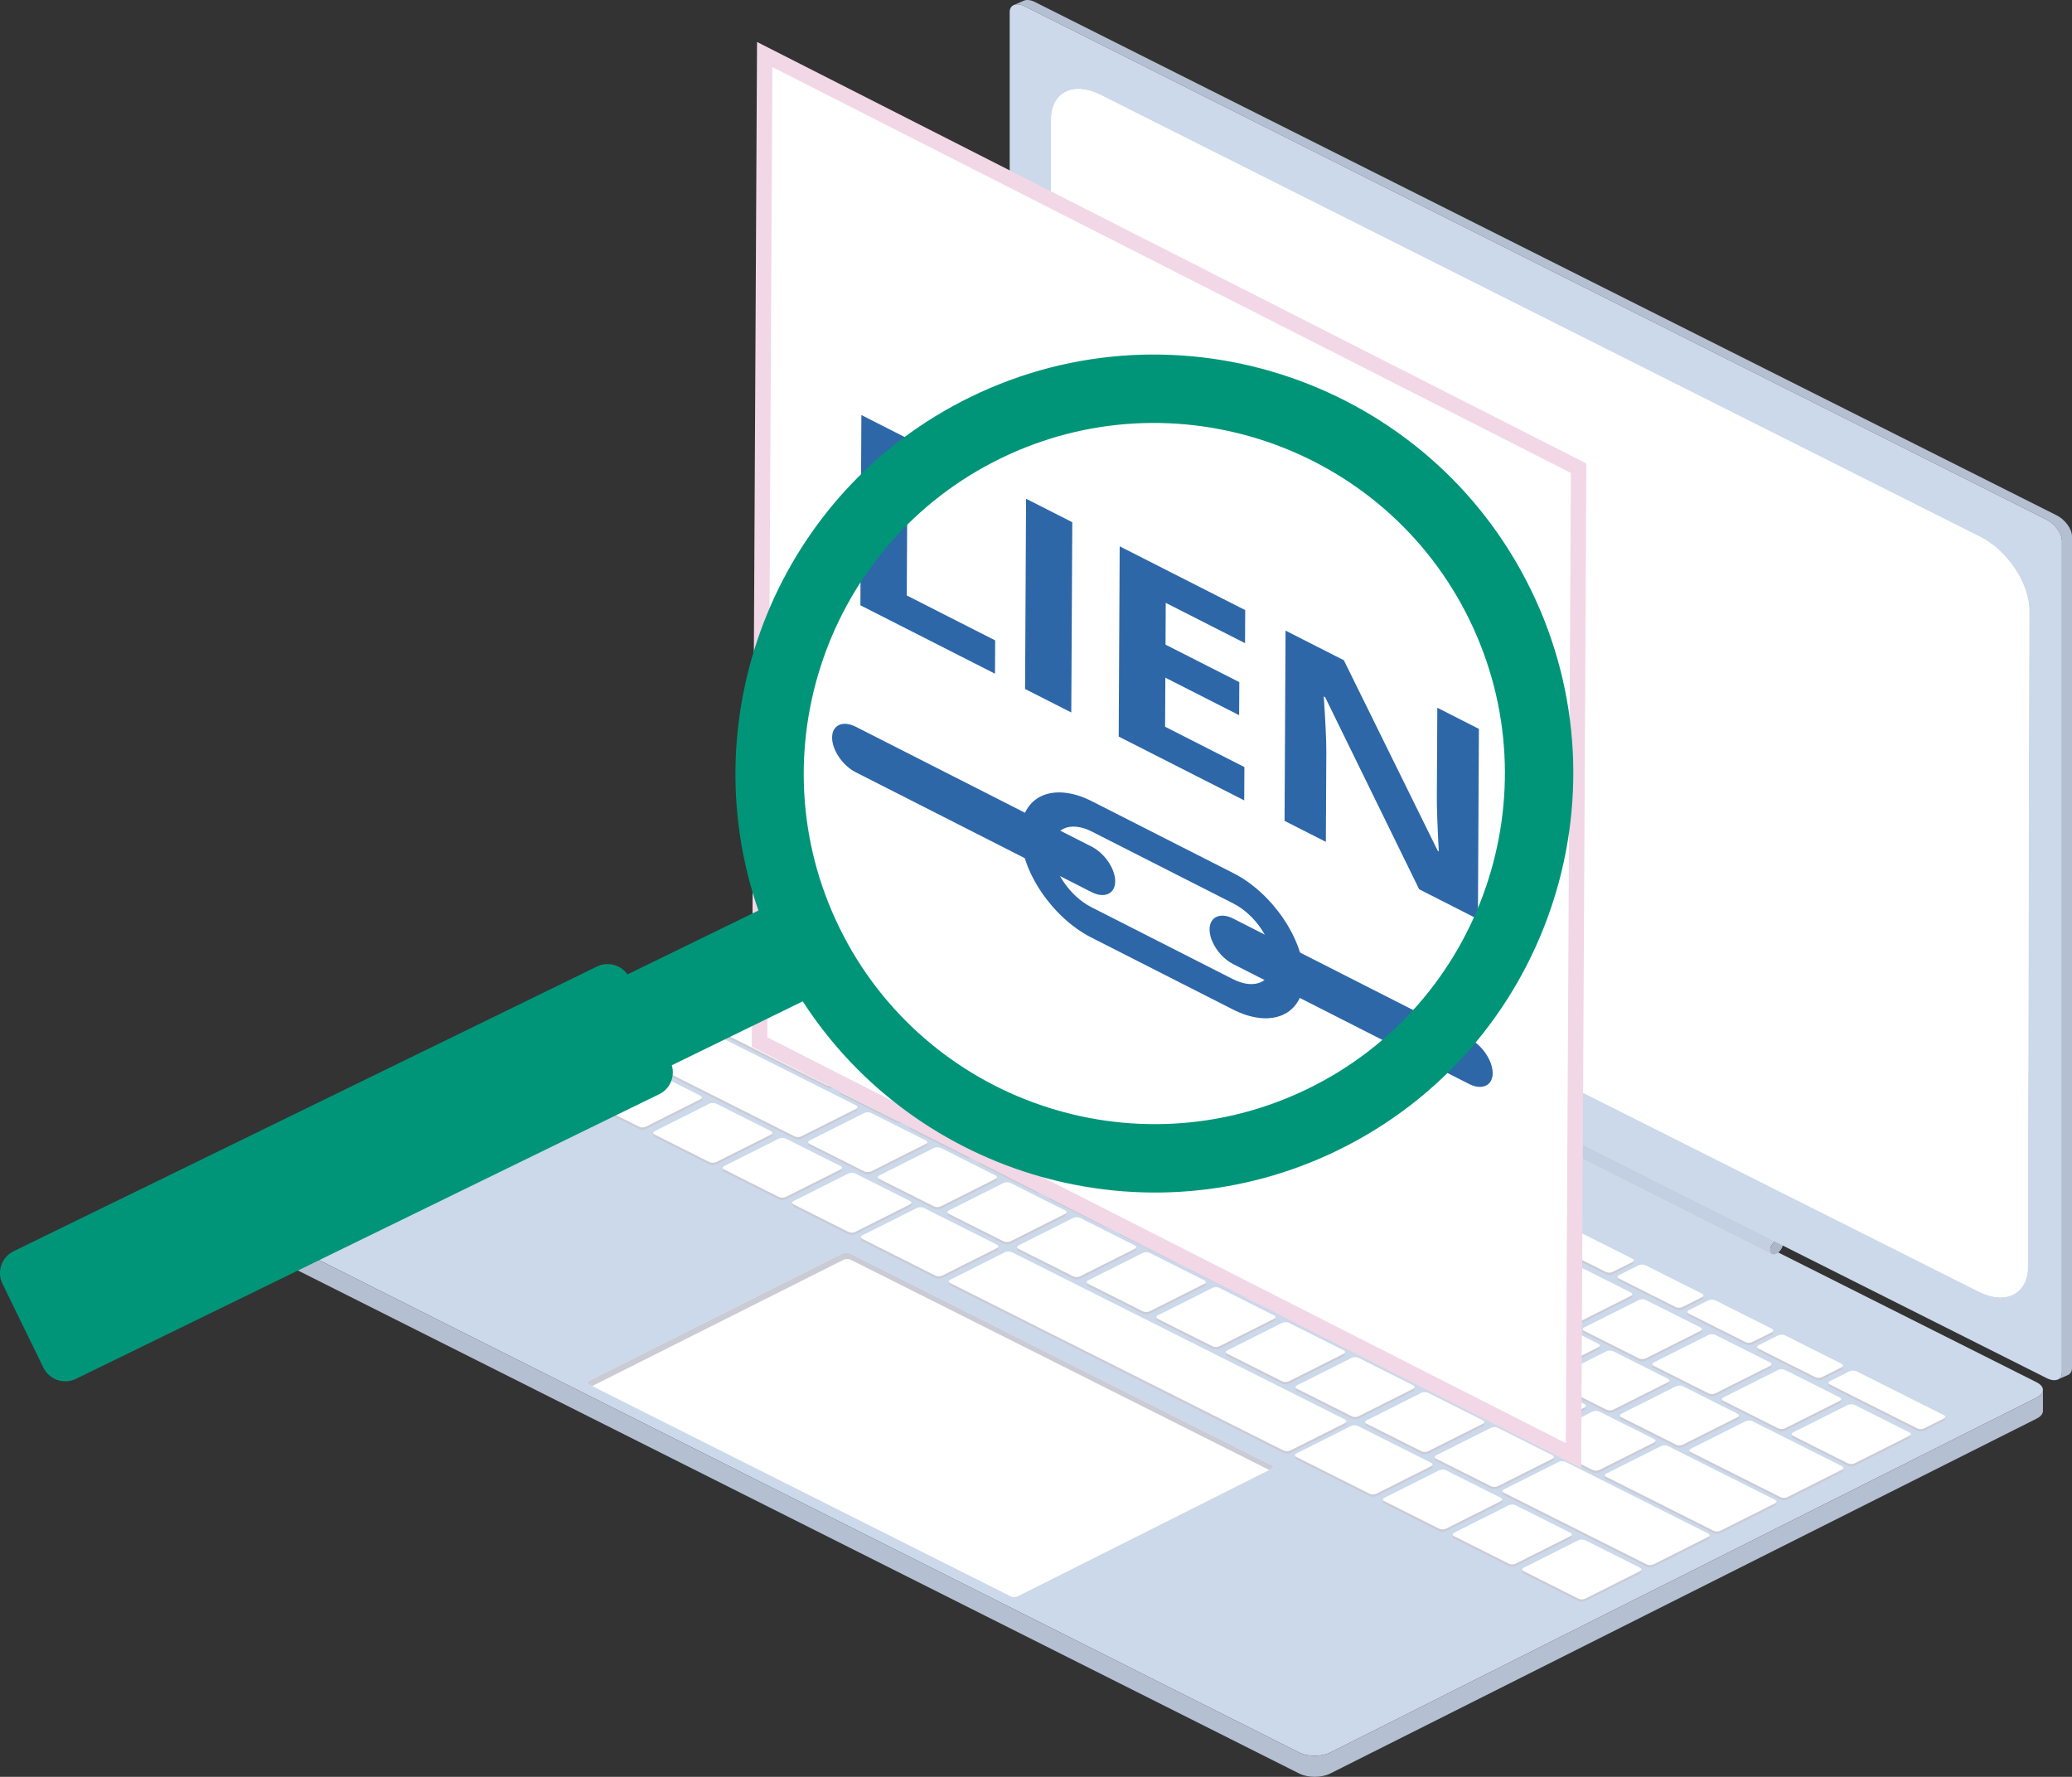 <svg xmlns="http://www.w3.org/2000/svg" width="790.774" height="678.096" viewBox="0 0 790.774 678.096"><rect x="0" y="0" width="790.774" height="678.096" fill="#333333" stroke="none"/><g><g id="b"><g id="c"><path d="M387.339,331.631l389.928,195.894c3.221,1.618,3.221,4.242,0,5.861l-269.674,135.48c-3.222,1.619-8.445,1.619-11.667,0L105.998,472.972c-3.222-1.618-3.222-4.242,0-5.861l269.674-135.48c3.222-1.619,8.445-1.619,11.667,0Z" fill="#cbd9ea"></path><path d="M105.998,472.972l5.171,2.598h0l384.757,193.296c3.222,1.619,8.445,1.619,11.667,0l269.674-135.48c.403-.203.755-.42,1.057-.65.863-.657,1.296-1.41,1.338-2.168.002-.038.022-.075.022-.113v8.017c0,1.061-.805,2.121-2.416,2.93l-269.674,135.48c-3.222,1.618-8.445,1.618-11.667,0L105.998,480.988c-1.611-.809-2.416-1.87-2.416-2.93v-8.017c0,1.061.805,2.121,2.416,2.93Z" fill="#b4c0d1"></path><path d="M103.617,469.858c-.005.061-.035.122-.035.183v-.205l.035.022Z" fill="#d1d3d4"></path><path d="M698.391,529.266l33.342,16.75c.718.36,1.881.36,2.598,0l7.505-3.771c.718-.36.718-.945,0-1.305l-33.342-16.75c-.717-.36-1.88-.36-2.598,0l-7.506,3.771c-.717.36-.717.945,0,1.305Z" fill="#cbcbd6"></path><path d="M671.148,515.579l21.614,10.859c.717.36,1.881.36,2.598,0l7.505-3.771c.718-.36.718-.945,0-1.305l-21.614-10.859c-.718-.36-1.881-.36-2.598,0l-7.505,3.771c-.718.36-.718.945,0,1.305Z" fill="#cbcbd6"></path><path d="M644.518,502.201l21.615,10.859c.717.36,1.88.36,2.598,0l7.506-3.771c.717-.36.717-.945,0-1.305l-21.615-10.859c-.717-.36-1.88-.36-2.598,0l-7.505,3.771c-.717.36-.717.945,0,1.305Z" fill="#cbcbd6"></path><path d="M617.887,488.822l21.614,10.859c.717.36,1.881.36,2.598,0l7.505-3.771c.718-.36.718-.945,0-1.305l-21.614-10.859c-.718-.361-1.881-.361-2.598,0l-7.505,3.771c-.718.36-.718.945,0,1.305Z" fill="#cbcbd6"></path><path d="M591.257,475.443l21.615,10.859c.717.36,1.881.36,2.598,0l7.506-3.771c.717-.36.717-.945,0-1.305l-21.615-10.859c-.717-.36-1.88-.36-2.598,0l-7.505,3.771c-.717.36-.717.945,0,1.305Z" fill="#cbcbd6"></path><path d="M564.627,462.065l21.614,10.859c.717.36,1.881.36,2.598,0l7.505-3.771c.718-.36.718-.945,0-1.305l-21.614-10.859c-.718-.36-1.881-.36-2.598,0l-7.505,3.771c-.718.36-.718.945,0,1.305Z" fill="#cbcbd6"></path><path d="M537.997,448.686l21.615,10.859c.717.361,1.88.361,2.598,0l7.506-3.771c.717-.36.717-.945,0-1.305l-21.615-10.859c-.717-.36-1.88-.36-2.598,0l-7.505,3.771c-.717.36-.717.945,0,1.305Z" fill="#cbcbd6"></path><path d="M511.367,435.308l21.614,10.859c.717.36,1.881.36,2.598,0l7.505-3.771c.718-.36.718-.945,0-1.305l-21.614-10.859c-.718-.36-1.881-.36-2.598,0l-7.505,3.771c-.718.36-.718.945,0,1.305Z" fill="#cbcbd6"></path><path d="M484.736,421.929l21.615,10.859c.717.36,1.881.36,2.598,0l7.506-3.771c.717-.36.717-.945,0-1.305l-21.615-10.859c-.717-.36-1.88-.36-2.598,0l-7.505,3.771c-.717.36-.717.945,0,1.305Z" fill="#cbcbd6"></path><path d="M458.106,408.55l21.614,10.859c.717.36,1.881.36,2.598,0l7.505-3.771c.718-.36.718-.945,0-1.305l-21.614-10.859c-.718-.36-1.881-.36-2.598,0l-7.505,3.771c-.718.36-.718.945,0,1.305Z" fill="#cbcbd6"></path><path d="M431.476,395.172l21.615,10.859c.717.36,1.88.36,2.598,0l7.506-3.771c.717-.36.717-.945,0-1.305l-21.615-10.859c-.717-.36-1.88-.36-2.598,0l-7.505,3.771c-.717.361-.717.945,0,1.305Z" fill="#cbcbd6"></path><path d="M404.846,381.793l21.614,10.859c.717.36,1.881.36,2.598,0l7.505-3.771c.718-.361.718-.945,0-1.305l-21.614-10.859c-.718-.36-1.881-.36-2.598,0l-7.505,3.771c-.718.36-.718.945,0,1.305Z" fill="#cbcbd6"></path><path d="M378.216,368.415l21.615,10.859c.717.36,1.881.36,2.598,0l7.506-3.771c.717-.36.717-.945,0-1.305l-21.615-10.859c-.717-.36-1.88-.36-2.598,0l-7.505,3.771c-.717.36-.717.945,0,1.305Z" fill="#cbcbd6"></path><path d="M351.586,355.036l21.614,10.859c.717.36,1.881.36,2.598,0l7.505-3.771c.718-.36.718-.945,0-1.305l-21.614-10.859c-.718-.36-1.881-.36-2.598,0l-7.505,3.771c-.718.36-.718.945,0,1.305Z" fill="#cbcbd6"></path><path d="M684.319,548.844l20.893,10.496c.718.36,1.881.36,2.598,0l20.893-10.496c.717-.36.717-.945,0-1.305l-20.893-10.496c-.717-.36-1.88-.36-2.598,0l-20.893,10.496c-.718.36-.718.945,0,1.305Z" fill="#cbcbd6"></path><path d="M645.311,555.062l34.208,17.186c.717.36,1.88.36,2.598,0l20.893-10.496c.718-.36.718-.945,0-1.305l-34.208-17.186c-.718-.36-1.881-.36-2.598,0l-20.893,10.496c-.717.36-.717.945,0,1.305Z" fill="#cbcbd6"></path><path d="M613.088,564.543l40.883,20.539c.717.36,1.88.36,2.598,0l20.893-10.496c.717-.36.717-.945,0-1.305l-40.884-20.539c-.717-.361-1.88-.361-2.598,0l-20.893,10.496c-.718.36-.718.945,0,1.305Z" fill="#cbcbd6"></path><path d="M574.009,570.58l54.415,27.337c.718.361,1.881.361,2.598,0l20.893-10.496c.717-.36.717-.945,0-1.305l-54.415-27.337c-.718-.36-1.881-.36-2.598,0l-20.893,10.496c-.717.36-.717.945,0,1.305Z" fill="#cbcbd6"></path><path d="M657.745,535.494l20.893,10.496c.717.36,1.881.36,2.598,0l20.893-10.496c.717-.36.717-.945,0-1.305l-20.893-10.496c-.717-.36-1.881-.36-2.598,0l-20.893,10.496c-.717.36-.717.945,0,1.305Z" fill="#cbcbd6"></path><path d="M631.172,522.145l20.893,10.496c.717.361,1.88.361,2.598,0l20.893-10.496c.718-.36.718-.945,0-1.305l-20.893-10.496c-.718-.36-1.881-.36-2.598,0l-20.893,10.496c-.717.36-.717.945,0,1.305Z" fill="#cbcbd6"></path><path d="M604.599,508.795l20.893,10.496c.718.36,1.881.36,2.598,0l20.893-10.496c.717-.36.717-.945,0-1.305l-20.893-10.496c-.717-.36-1.88-.36-2.598,0l-20.893,10.496c-.718.36-.718.945,0,1.305Z" fill="#cbcbd6"></path><path d="M578.026,495.445l20.893,10.496c.717.36,1.881.36,2.598,0l20.893-10.496c.717-.36.717-.945,0-1.305l-20.893-10.496c-.717-.361-1.881-.361-2.598,0l-20.893,10.496c-.717.36-.717.945,0,1.305Z" fill="#cbcbd6"></path><path d="M551.453,482.095l20.893,10.496c.717.36,1.88.36,2.598,0l20.893-10.496c.718-.36.718-.945,0-1.305l-20.893-10.496c-.718-.36-1.881-.36-2.598,0l-20.893,10.496c-.717.36-.717.945,0,1.305Z" fill="#cbcbd6"></path><path d="M524.88,468.745l20.893,10.496c.718.36,1.881.36,2.598,0l20.893-10.496c.717-.36.717-.945,0-1.305l-20.893-10.496c-.717-.36-1.88-.36-2.598,0l-20.893,10.496c-.717.36-.717.945,0,1.305Z" fill="#cbcbd6"></path><path d="M498.307,455.395l20.893,10.496c.717.361,1.881.361,2.598,0l20.893-10.496c.717-.36.717-.945,0-1.305l-20.893-10.496c-.717-.36-1.881-.36-2.598,0l-20.893,10.496c-.718.36-.718.945,0,1.305Z" fill="#cbcbd6"></path><path d="M471.734,442.045l20.893,10.496c.717.36,1.88.36,2.598,0l20.893-10.496c.718-.36.718-.945,0-1.305l-20.893-10.496c-.718-.36-1.881-.36-2.598,0l-20.893,10.496c-.717.36-.717.945,0,1.305Z" fill="#cbcbd6"></path><path d="M445.161,428.695l20.893,10.496c.717.36,1.88.36,2.598,0l20.893-10.496c.717-.36.717-.945,0-1.305l-20.893-10.496c-.717-.361-1.88-.361-2.598,0l-20.893,10.496c-.717.36-.717.945,0,1.305Z" fill="#cbcbd6"></path><path d="M418.588,415.345l20.893,10.496c.718.36,1.881.36,2.598,0l20.893-10.496c.717-.36.717-.945,0-1.305l-20.893-10.496c-.717-.36-1.88-.36-2.598,0l-20.893,10.496c-.718.36-.718.945,0,1.305Z" fill="#cbcbd6"></path><path d="M392.015,401.995l20.893,10.496c.717.36,1.88.36,2.598,0l20.893-10.496c.718-.36.718-.945,0-1.305l-20.893-10.496c-.718-.36-1.881-.36-2.598,0l-20.893,10.496c-.717.36-.717.945,0,1.305Z" fill="#cbcbd6"></path><path d="M365.442,388.646l20.893,10.496c.717.361,1.88.361,2.598,0l20.893-10.496c.717-.36.717-.945,0-1.305l-20.893-10.496c-.717-.36-1.88-.36-2.598,0l-20.893,10.496c-.717.36-.717.945,0,1.305Z" fill="#cbcbd6"></path><path d="M618.767,541.727l20.893,10.496c.717.36,1.88.36,2.598,0l20.893-10.496c.718-.36.718-.945,0-1.305l-20.893-10.496c-.718-.36-1.881-.36-2.598,0l-20.893,10.496c-.717.36-.717.945,0,1.305Z" fill="#cbcbd6"></path><path d="M592.194,528.377l20.893,10.496c.717.36,1.88.36,2.598,0l20.893-10.496c.717-.36.717-.945,0-1.305l-20.893-10.496c-.717-.361-1.88-.361-2.598,0l-20.893,10.496c-.717.36-.717.945,0,1.305Z" fill="#cbcbd6"></path><path d="M565.621,515.027l20.893,10.496c.718.36,1.881.36,2.598,0l20.893-10.496c.717-.36.717-.945,0-1.305l-20.893-10.496c-.717-.36-1.88-.36-2.598,0l-20.893,10.496c-.718.36-.718.945,0,1.305Z" fill="#cbcbd6"></path><path d="M539.048,501.677l20.893,10.496c.717.36,1.881.36,2.598,0l20.893-10.496c.718-.36.718-.945,0-1.305l-20.893-10.496c-.717-.36-1.881-.36-2.598,0l-20.893,10.496c-.717.36-.717.945,0,1.305Z" fill="#cbcbd6"></path><path d="M512.475,488.327l20.893,10.496c.717.361,1.88.361,2.598,0l20.893-10.496c.717-.36.717-.945,0-1.305l-20.893-10.496c-.718-.36-1.881-.36-2.598,0l-20.893,10.496c-.717.36-.717.945,0,1.305Z" fill="#cbcbd6"></path><path d="M485.902,474.977l20.893,10.496c.718.36,1.881.36,2.598,0l20.893-10.496c.717-.36.717-.945,0-1.305l-20.893-10.496c-.717-.36-1.88-.36-2.598,0l-20.893,10.496c-.718.36-.718.945,0,1.305Z" fill="#cbcbd6"></path><path d="M459.329,461.627l20.893,10.496c.717.36,1.881.36,2.598,0l20.893-10.496c.717-.36.717-.945,0-1.305l-20.893-10.496c-.717-.361-1.881-.361-2.598,0l-20.893,10.496c-.717.36-.717.945,0,1.305Z" fill="#cbcbd6"></path><path d="M432.756,448.277l20.893,10.496c.717.36,1.88.36,2.598,0l20.893-10.496c.718-.36.718-.945,0-1.305l-20.893-10.496c-.718-.36-1.881-.36-2.598,0l-20.893,10.496c-.717.36-.717.945,0,1.305Z" fill="#cbcbd6"></path><path d="M406.183,434.928l20.893,10.496c.718.36,1.881.36,2.598,0l20.893-10.496c.717-.36.717-.945,0-1.305l-20.893-10.496c-.717-.36-1.88-.36-2.598,0l-20.893,10.496c-.718.36-.718.945,0,1.305Z" fill="#cbcbd6"></path><path d="M379.609,421.578l20.893,10.496c.717.361,1.881.361,2.598,0l20.893-10.496c.717-.36.717-.945,0-1.305l-20.893-10.496c-.717-.36-1.881-.36-2.598,0l-20.893,10.496c-.717.36-.717.945,0,1.305Z" fill="#cbcbd6"></path><path d="M353.036,408.228l20.893,10.496c.717.36,1.88.36,2.598,0l20.893-10.496c.718-.36.718-.945,0-1.305l-20.893-10.496c-.718-.36-1.881-.36-2.598,0l-20.893,10.496c-.717.36-.717.945,0,1.305Z" fill="#cbcbd6"></path><path d="M326.463,394.878l20.893,10.496c.718.36,1.881.36,2.598,0l20.893-10.496c.717-.36.717-.945,0-1.305l-20.893-10.496c-.717-.36-1.88-.36-2.598,0l-20.893,10.496c-.717.361-.717.945,0,1.305Z" fill="#cbcbd6"></path><path d="M586.891,551.382l20.893,10.496c.718.36,1.881.36,2.598,0l20.893-10.496c.717-.361.717-.945,0-1.305l-20.893-10.496c-.717-.36-1.88-.36-2.598,0l-20.893,10.496c-.718.36-.718.945,0,1.305Z" fill="#cbcbd6"></path><path d="M560.318,538.033l20.893,10.496c.717.36,1.881.36,2.598,0l20.893-10.496c.717-.36.717-.945,0-1.305l-20.893-10.496c-.717-.36-1.881-.36-2.598,0l-20.893,10.496c-.717.36-.717.945,0,1.305Z" fill="#cbcbd6"></path><path d="M533.745,524.683l20.893,10.496c.717.36,1.88.36,2.598,0l20.893-10.496c.718-.36.718-.945,0-1.305l-20.893-10.496c-.718-.36-1.881-.36-2.598,0l-20.893,10.496c-.717.36-.717.945,0,1.305Z" fill="#cbcbd6"></path><path d="M507.172,511.333l20.893,10.496c.718.36,1.881.36,2.598,0l20.893-10.496c.717-.36.717-.945,0-1.305l-20.893-10.496c-.717-.36-1.88-.36-2.598,0l-20.893,10.496c-.717.361-.717.945,0,1.305Z" fill="#cbcbd6"></path><path d="M480.599,497.983l20.893,10.496c.717.36,1.881.36,2.598,0l20.893-10.496c.717-.36.717-.945,0-1.305l-20.893-10.496c-.717-.36-1.881-.36-2.598,0l-20.893,10.496c-.718.36-.718.945,0,1.305Z" fill="#cbcbd6"></path><path d="M454.026,484.633l20.893,10.496c.717.36,1.88.36,2.598,0l20.893-10.496c.718-.361.718-.945,0-1.305l-20.893-10.496c-.718-.36-1.881-.36-2.598,0l-20.893,10.496c-.717.36-.717.945,0,1.305Z" fill="#cbcbd6"></path><path d="M427.453,471.283l20.893,10.496c.717.36,1.88.36,2.598,0l20.893-10.496c.717-.36.717-.945,0-1.305l-20.893-10.496c-.717-.36-1.88-.36-2.598,0l-20.893,10.496c-.717.36-.717.945,0,1.305Z" fill="#cbcbd6"></path><path d="M400.88,457.933l20.893,10.496c.718.36,1.881.36,2.598,0l20.893-10.496c.717-.36.717-.945,0-1.305l-20.893-10.496c-.717-.36-1.88-.36-2.598,0l-20.893,10.496c-.718.36-.718.945,0,1.305Z" fill="#cbcbd6"></path><path d="M374.307,444.583l20.893,10.496c.717.36,1.88.36,2.598,0l20.893-10.496c.718-.36.718-.945,0-1.305l-20.893-10.496c-.718-.36-1.881-.36-2.598,0l-20.893,10.496c-.717.36-.717.945,0,1.305Z" fill="#cbcbd6"></path><path d="M347.734,431.233l20.893,10.496c.717.36,1.881.36,2.598,0l20.893-10.496c.717-.36.717-.945,0-1.305l-20.893-10.496c-.717-.36-1.88-.36-2.598,0l-20.893,10.496c-.717.36-.717.945,0,1.305Z" fill="#cbcbd6"></path><path d="M321.161,417.883l20.893,10.496c.718.36,1.881.36,2.598,0l20.893-10.496c.717-.36.717-.945,0-1.305l-20.893-10.496c-.717-.36-1.88-.36-2.598,0l-20.893,10.496c-.718.36-.718.945,0,1.305Z" fill="#cbcbd6"></path><path d="M548.137,557.582l20.893,10.496c.718.36,1.881.36,2.598,0l20.893-10.496c.717-.36.717-.945,0-1.305l-20.893-10.496c-.717-.36-1.88-.36-2.598,0l-20.893,10.496c-.717.36-.717.945,0,1.305Z" fill="#cbcbd6"></path><path d="M581.514,600.492l20.893,10.496c.717.36,1.881.36,2.598,0l20.893-10.496c.718-.36.718-.945,0-1.305l-20.893-10.496c-.717-.36-1.881-.36-2.598,0l-20.893,10.496c-.717.36-.717.945,0,1.305Z" fill="#cbcbd6"></path><path d="M554.941,587.142l20.893,10.496c.717.36,1.88.36,2.598,0l20.893-10.496c.717-.361.717-.945,0-1.305l-20.893-10.496c-.718-.36-1.881-.36-2.598,0l-20.893,10.496c-.717.36-.717.945,0,1.305Z" fill="#cbcbd6"></path><path d="M528.368,573.792l20.893,10.496c.718.36,1.881.36,2.598,0l20.893-10.496c.717-.36.717-.945,0-1.305l-20.893-10.496c-.717-.36-1.88-.36-2.598,0l-20.893,10.496c-.718.36-.718.945,0,1.305Z" fill="#cbcbd6"></path><path d="M494.732,556.893l27.956,14.045c.717.36,1.881.36,2.598,0l20.893-10.496c.717-.36.717-.945,0-1.305l-27.956-14.045c-.717-.36-1.88-.36-2.598,0l-20.893,10.496c-.718.36-.718.945,0,1.305Z" fill="#cbcbd6"></path><path d="M362.682,490.553l127.185,63.896c.717.36,1.88.36,2.598,0l20.893-10.496c.717-.36.717-.945,0-1.305l-127.185-63.896c-.717-.36-1.88-.36-2.598,0l-20.893,10.496c-.718.36-.718.945,0,1.305Z" fill="#cbcbd6"></path><path d="M521.564,544.232l20.893,10.496c.717.36,1.881.36,2.598,0l20.893-10.496c.717-.361.717-.945,0-1.305l-20.893-10.496c-.717-.36-1.881-.36-2.598,0l-20.893,10.496c-.718.36-.718.945,0,1.305Z" fill="#cbcbd6"></path><path d="M494.99,530.882l20.893,10.496c.717.36,1.88.36,2.598,0l20.893-10.496c.718-.36.718-.945,0-1.305l-20.893-10.496c-.718-.36-1.881-.36-2.598,0l-20.893,10.496c-.717.36-.717.945,0,1.305Z" fill="#cbcbd6"></path><path d="M468.417,517.533l20.893,10.496c.717.36,1.88.36,2.598,0l20.893-10.496c.717-.36.717-.945,0-1.305l-20.893-10.496c-.717-.36-1.88-.36-2.598,0l-20.893,10.496c-.717.36-.717.945,0,1.305Z" fill="#cbcbd6"></path><path d="M441.844,504.183l20.893,10.496c.718.36,1.881.36,2.598,0l20.893-10.496c.717-.36.717-.945,0-1.305l-20.893-10.496c-.717-.36-1.88-.36-2.598,0l-20.893,10.496c-.718.361-.718.945,0,1.305Z" fill="#cbcbd6"></path><path d="M415.271,490.833l20.893,10.496c.717.36,1.88.36,2.598,0l20.893-10.496c.718-.36.718-.945,0-1.305l-20.893-10.496c-.718-.36-1.881-.36-2.598,0l-20.893,10.496c-.717.36-.717.945,0,1.305Z" fill="#cbcbd6"></path><path d="M388.698,477.483l20.893,10.496c.717.36,1.881.36,2.598,0l20.893-10.496c.717-.361.717-.945,0-1.305l-20.893-10.496c-.717-.36-1.88-.36-2.598,0l-20.893,10.496c-.717.36-.717.945,0,1.305Z" fill="#cbcbd6"></path><path d="M362.125,464.133l20.893,10.496c.718.36,1.881.36,2.598,0l20.893-10.496c.717-.36.717-.945,0-1.305l-20.893-10.496c-.717-.36-1.88-.36-2.598,0l-20.893,10.496c-.718.36-.718.945,0,1.305Z" fill="#cbcbd6"></path><path d="M329.071,473.668l27.931,14.032c.717.36,1.881.36,2.598,0l20.893-10.496c.718-.36.718-.945,0-1.305l-27.931-14.032c-.717-.36-1.88-.36-2.598,0l-20.893,10.496c-.717.36-.717.945,0,1.305Z" fill="#cbcbd6"></path><path d="M335.552,450.783l20.893,10.496c.717.36,1.881.36,2.598,0l20.893-10.496c.718-.36.718-.945,0-1.305l-20.893-10.496c-.717-.36-1.881-.36-2.598,0l-20.893,10.496c-.717.36-.717.945,0,1.305Z" fill="#cbcbd6"></path><path d="M302.908,460.524l20.893,10.496c.717.36,1.88.36,2.598,0l20.893-10.496c.718-.36.718-.945,0-1.305l-20.893-10.496c-.718-.36-1.881-.36-2.598,0l-20.893,10.496c-.717.36-.717.945,0,1.305Z" fill="#cbcbd6"></path><path d="M276.386,447.2l20.893,10.496c.717.36,1.88.36,2.598,0l20.893-10.496c.718-.36.718-.945,0-1.305l-20.893-10.496c-.718-.36-1.881-.36-2.598,0l-20.893,10.496c-.717.361-.717.945,0,1.305Z" fill="#cbcbd6"></path><path d="M249.864,433.875l20.893,10.496c.717.36,1.881.36,2.598,0l20.893-10.496c.717-.36.717-.945,0-1.305l-20.893-10.496c-.717-.36-1.881-.36-2.598,0l-20.893,10.496c-.717.36-.717.945,0,1.305Z" fill="#cbcbd6"></path><path d="M222.981,420.37l20.893,10.496c.717.36,1.881.36,2.598,0l20.893-10.496c.718-.36.718-.945,0-1.305l-20.893-10.496c-.718-.36-1.881-.36-2.598,0l-20.893,10.496c-.717.36-.717.945,0,1.305Z" fill="#cbcbd6"></path><path d="M308.979,437.433l20.893,10.496c.717.36,1.88.36,2.598,0l20.893-10.496c.717-.36.717-.945,0-1.305l-20.893-10.496c-.718-.36-1.881-.36-2.598,0l-20.893,10.496c-.717.361-.717.945,0,1.305Z" fill="#cbcbd6"></path><path d="M274.546,394.465l40.935,20.565c.717.36,1.881.36,2.598,0l20.893-10.496c.718-.36.718-.945,0-1.305l-40.935-20.565c-.717-.36-1.88-.36-2.598,0l-20.893,10.496c-.718.36-.718.945,0,1.305Z" fill="#cbcbd6"></path><path d="M248.998,407.299l54.235,27.247c.717.36,1.881.36,2.598,0l20.893-10.496c.717-.36.717-.945,0-1.305l-54.235-27.247c-.717-.36-1.881-.36-2.598,0l-20.893,10.496c-.717.36-.717.945,0,1.305Z" fill="#cbcbd6"></path><path d="M300.093,381.63l20.893,10.496c.717.36,1.881.36,2.598,0l20.893-10.496c.718-.36.718-.945,0-1.305l-20.893-10.496c-.718-.36-1.881-.36-2.598,0l-20.893,10.496c-.717.36-.717.945,0,1.305Z" fill="#cbcbd6"></path><path d="M325.064,368.36l35.074,17.621c.717.36,1.88.36,2.598,0l20.893-10.496c.717-.36.717-.945,0-1.305l-35.074-17.621c-.717-.36-1.88-.36-2.598,0l-20.893,10.496c-.718.36-.718.945,0,1.305Z" fill="#cbcbd6"></path><path d="M698.391,528.386l33.342,16.75c.718.36,1.881.36,2.598,0l7.505-3.771c.718-.36.718-.945,0-1.305l-33.342-16.75c-.717-.36-1.88-.36-2.598,0l-7.506,3.771c-.717.36-.717.945,0,1.305Z" fill="#fff"></path><path d="M671.148,514.699l21.614,10.859c.717.36,1.881.36,2.598,0l7.505-3.771c.718-.36.718-.945,0-1.305l-21.614-10.859c-.718-.36-1.881-.36-2.598,0l-7.505,3.771c-.718.36-.718.945,0,1.305Z" fill="#fff"></path><path d="M644.518,501.32l21.615,10.859c.717.36,1.88.36,2.598,0l7.506-3.771c.717-.36.717-.945,0-1.305l-21.615-10.859c-.717-.36-1.88-.36-2.598,0l-7.505,3.771c-.717.36-.717.945,0,1.305Z" fill="#fff"></path><path d="M617.887,487.942l21.614,10.859c.717.36,1.881.36,2.598,0l7.505-3.771c.718-.36.718-.945,0-1.305l-21.614-10.859c-.718-.36-1.881-.36-2.598,0l-7.505,3.771c-.718.36-.718.945,0,1.305Z" fill="#fff"></path><path d="M591.257,474.563l21.615,10.859c.717.36,1.881.36,2.598,0l7.506-3.771c.717-.36.717-.945,0-1.305l-21.615-10.859c-.717-.361-1.88-.361-2.598,0l-7.505,3.771c-.717.36-.717.945,0,1.305Z" fill="#fff"></path><path d="M564.627,461.185l21.614,10.859c.717.36,1.881.36,2.598,0l7.505-3.771c.718-.36.718-.945,0-1.305l-21.614-10.859c-.718-.36-1.881-.36-2.598,0l-7.505,3.771c-.718.36-.718.945,0,1.305Z" fill="#fff"></path><path d="M537.997,447.806l21.615,10.859c.717.36,1.88.36,2.598,0l7.506-3.771c.717-.36.717-.945,0-1.305l-21.615-10.859c-.717-.36-1.88-.36-2.598,0l-7.505,3.771c-.717.36-.717.945,0,1.305Z" fill="#fff"></path><path d="M511.367,434.427l21.614,10.859c.717.361,1.881.361,2.598,0l7.505-3.771c.718-.36.718-.945,0-1.305l-21.614-10.859c-.718-.36-1.881-.36-2.598,0l-7.505,3.771c-.718.36-.718.945,0,1.305Z" fill="#fff"></path><path d="M484.736,421.049l21.615,10.859c.717.36,1.881.36,2.598,0l7.506-3.771c.717-.36.717-.945,0-1.305l-21.615-10.859c-.717-.36-1.88-.36-2.598,0l-7.505,3.771c-.717.36-.717.945,0,1.305Z" fill="#fff"></path><path d="M458.106,407.67l21.614,10.859c.717.36,1.881.36,2.598,0l7.505-3.771c.718-.36.718-.945,0-1.305l-21.614-10.859c-.718-.36-1.881-.36-2.598,0l-7.505,3.771c-.718.36-.718.945,0,1.305Z" fill="#fff"></path><path d="M431.476,394.292l21.615,10.859c.717.36,1.88.36,2.598,0l7.506-3.771c.717-.36.717-.945,0-1.305l-21.615-10.859c-.717-.36-1.88-.36-2.598,0l-7.505,3.771c-.717.36-.717.945,0,1.305Z" fill="#fff"></path><path d="M404.846,380.913l21.614,10.859c.717.36,1.881.36,2.598,0l7.505-3.771c.718-.36.718-.945,0-1.305l-21.614-10.859c-.718-.36-1.881-.36-2.598,0l-7.505,3.771c-.718.361-.718.945,0,1.305Z" fill="#fff"></path><path d="M378.216,367.534l21.615,10.859c.717.36,1.881.36,2.598,0l7.506-3.771c.717-.361.717-.945,0-1.305l-21.615-10.859c-.717-.36-1.88-.36-2.598,0l-7.505,3.771c-.717.36-.717.945,0,1.305Z" fill="#fff"></path><path d="M351.586,354.156l21.614,10.859c.717.36,1.881.36,2.598,0l7.505-3.771c.718-.36.718-.945,0-1.305l-21.614-10.859c-.718-.36-1.881-.36-2.598,0l-7.505,3.771c-.718.36-.718.945,0,1.305Z" fill="#fff"></path><path d="M684.319,547.964l20.893,10.496c.718.36,1.881.36,2.598,0l20.893-10.496c.717-.36.717-.945,0-1.305l-20.893-10.496c-.717-.36-1.88-.36-2.598,0l-20.893,10.496c-.718.36-.718.945,0,1.305Z" fill="#fff"></path><path d="M645.311,554.182l34.208,17.186c.717.361,1.88.361,2.598,0l20.893-10.496c.718-.36.718-.945,0-1.305l-34.208-17.186c-.718-.36-1.881-.36-2.598,0l-20.893,10.496c-.717.36-.717.945,0,1.305Z" fill="#fff"></path><path d="M613.088,563.663l40.883,20.539c.717.36,1.88.36,2.598,0l20.893-10.496c.717-.36.717-.945,0-1.305l-40.884-20.539c-.717-.36-1.88-.36-2.598,0l-20.893,10.496c-.718.36-.718.945,0,1.305Z" fill="#fff"></path><path d="M574.009,569.7l54.415,27.337c.718.36,1.881.36,2.598,0l20.893-10.496c.717-.36.717-.945,0-1.305l-54.415-27.337c-.718-.36-1.881-.36-2.598,0l-20.893,10.496c-.717.36-.717.945,0,1.305Z" fill="#fff"></path><path d="M657.745,534.614l20.893,10.496c.717.36,1.881.36,2.598,0l20.893-10.496c.717-.36.717-.945,0-1.305l-20.893-10.496c-.717-.361-1.881-.361-2.598,0l-20.893,10.496c-.717.36-.717.945,0,1.305Z" fill="#fff"></path><path d="M631.172,521.264l20.893,10.496c.717.36,1.88.36,2.598,0l20.893-10.496c.718-.36.718-.945,0-1.305l-20.893-10.496c-.718-.36-1.881-.36-2.598,0l-20.893,10.496c-.717.36-.717.945,0,1.305Z" fill="#fff"></path><path d="M604.599,507.914l20.893,10.496c.718.36,1.881.36,2.598,0l20.893-10.496c.717-.36.717-.945,0-1.305l-20.893-10.496c-.717-.36-1.88-.36-2.598,0l-20.893,10.496c-.718.36-.718.945,0,1.305Z" fill="#fff"></path><path d="M578.026,494.565l20.893,10.496c.717.361,1.881.361,2.598,0l20.893-10.496c.717-.36.717-.945,0-1.305l-20.893-10.496c-.717-.36-1.881-.36-2.598,0l-20.893,10.496c-.717.36-.717.945,0,1.305Z" fill="#fff"></path><path d="M551.453,481.215l20.893,10.496c.717.36,1.88.36,2.598,0l20.893-10.496c.718-.36.718-.945,0-1.305l-20.893-10.496c-.718-.36-1.881-.36-2.598,0l-20.893,10.496c-.717.36-.717.945,0,1.305Z" fill="#fff"></path><path d="M524.88,467.865l20.893,10.496c.718.36,1.881.36,2.598,0l20.893-10.496c.717-.36.717-.945,0-1.305l-20.893-10.496c-.717-.361-1.88-.361-2.598,0l-20.893,10.496c-.717.36-.717.945,0,1.305Z" fill="#fff"></path><path d="M498.307,454.515l20.893,10.496c.717.36,1.881.36,2.598,0l20.893-10.496c.717-.36.717-.945,0-1.305l-20.893-10.496c-.717-.36-1.881-.36-2.598,0l-20.893,10.496c-.718.36-.718.945,0,1.305Z" fill="#fff"></path><path d="M471.734,441.165l20.893,10.496c.717.36,1.88.36,2.598,0l20.893-10.496c.718-.36.718-.945,0-1.305l-20.893-10.496c-.718-.36-1.881-.36-2.598,0l-20.893,10.496c-.717.36-.717.945,0,1.305Z" fill="#fff"></path><path d="M445.161,427.815l20.893,10.496c.717.361,1.88.361,2.598,0l20.893-10.496c.717-.36.717-.945,0-1.305l-20.893-10.496c-.717-.36-1.88-.36-2.598,0l-20.893,10.496c-.717.36-.717.945,0,1.305Z" fill="#fff"></path><path d="M418.588,414.465l20.893,10.496c.718.36,1.881.36,2.598,0l20.893-10.496c.717-.36.717-.945,0-1.305l-20.893-10.496c-.717-.36-1.88-.36-2.598,0l-20.893,10.496c-.718.36-.718.945,0,1.305Z" fill="#fff"></path><path d="M392.015,401.115l20.893,10.496c.717.36,1.88.36,2.598,0l20.893-10.496c.718-.36.718-.945,0-1.305l-20.893-10.496c-.718-.361-1.881-.361-2.598,0l-20.893,10.496c-.717.36-.717.945,0,1.305Z" fill="#fff"></path><path d="M365.442,387.765l20.893,10.496c.717.36,1.88.36,2.598,0l20.893-10.496c.717-.36.717-.945,0-1.305l-20.893-10.496c-.717-.36-1.88-.36-2.598,0l-20.893,10.496c-.717.36-.717.945,0,1.305Z" fill="#fff"></path><path d="M618.767,540.846l20.893,10.496c.717.36,1.88.36,2.598,0l20.893-10.496c.718-.36.718-.945,0-1.305l-20.893-10.496c-.718-.36-1.881-.36-2.598,0l-20.893,10.496c-.717.36-.717.945,0,1.305Z" fill="#fff"></path><path d="M592.194,527.497l20.893,10.496c.717.361,1.88.361,2.598,0l20.893-10.496c.717-.36.717-.945,0-1.305l-20.893-10.496c-.717-.36-1.88-.36-2.598,0l-20.893,10.496c-.717.36-.717.945,0,1.305Z" fill="#fff"></path><path d="M565.621,514.147l20.893,10.496c.718.36,1.881.36,2.598,0l20.893-10.496c.717-.36.717-.945,0-1.305l-20.893-10.496c-.717-.36-1.88-.36-2.598,0l-20.893,10.496c-.718.36-.718.945,0,1.305Z" fill="#fff"></path><path d="M539.048,500.797l20.893,10.496c.717.36,1.881.36,2.598,0l20.893-10.496c.718-.36.718-.945,0-1.305l-20.893-10.496c-.717-.361-1.881-.361-2.598,0l-20.893,10.496c-.717.36-.717.945,0,1.305Z" fill="#fff"></path><path d="M512.475,487.447l20.893,10.496c.717.36,1.88.36,2.598,0l20.893-10.496c.717-.36.717-.945,0-1.305l-20.893-10.496c-.718-.36-1.881-.36-2.598,0l-20.893,10.496c-.717.36-.717.945,0,1.305Z" fill="#fff"></path><path d="M485.902,474.097l20.893,10.496c.718.36,1.881.36,2.598,0l20.893-10.496c.717-.36.717-.945,0-1.305l-20.893-10.496c-.717-.36-1.88-.36-2.598,0l-20.893,10.496c-.718.36-.718.945,0,1.305Z" fill="#fff"></path><path d="M459.329,460.747l20.893,10.496c.717.361,1.881.361,2.598,0l20.893-10.496c.717-.36.717-.945,0-1.305l-20.893-10.496c-.717-.36-1.881-.36-2.598,0l-20.893,10.496c-.717.36-.717.945,0,1.305Z" fill="#fff"></path><path d="M432.756,447.397l20.893,10.496c.717.36,1.88.36,2.598,0l20.893-10.496c.718-.36.718-.945,0-1.305l-20.893-10.496c-.718-.36-1.881-.36-2.598,0l-20.893,10.496c-.717.36-.717.945,0,1.305Z" fill="#fff"></path><path d="M406.183,434.047l20.893,10.496c.718.36,1.881.36,2.598,0l20.893-10.496c.717-.36.717-.945,0-1.305l-20.893-10.496c-.717-.36-1.88-.36-2.598,0l-20.893,10.496c-.718.36-.718.945,0,1.305Z" fill="#fff"></path><path d="M379.609,420.697l20.893,10.496c.717.36,1.881.36,2.598,0l20.893-10.496c.717-.36.717-.945,0-1.305l-20.893-10.496c-.717-.36-1.881-.36-2.598,0l-20.893,10.496c-.717.36-.717.945,0,1.305Z" fill="#fff"></path><path d="M353.036,407.347l20.893,10.496c.717.36,1.88.36,2.598,0l20.893-10.496c.718-.361.718-.945,0-1.305l-20.893-10.496c-.718-.36-1.881-.36-2.598,0l-20.893,10.496c-.717.36-.717.945,0,1.305Z" fill="#fff"></path><path d="M326.463,393.998l20.893,10.496c.718.36,1.881.36,2.598,0l20.893-10.496c.717-.36.717-.945,0-1.305l-20.893-10.496c-.717-.36-1.88-.36-2.598,0l-20.893,10.496c-.717.36-.717.945,0,1.305Z" fill="#fff"></path><path d="M586.891,550.502l20.893,10.496c.718.36,1.881.36,2.598,0l20.893-10.496c.717-.36.717-.945,0-1.305l-20.893-10.496c-.717-.36-1.88-.36-2.598,0l-20.893,10.496c-.718.361-.718.945,0,1.305Z" fill="#fff"></path><path d="M560.318,537.152l20.893,10.496c.717.36,1.881.36,2.598,0l20.893-10.496c.717-.36.717-.945,0-1.305l-20.893-10.496c-.717-.36-1.881-.36-2.598,0l-20.893,10.496c-.717.36-.717.945,0,1.305Z" fill="#fff"></path><path d="M533.745,523.802l20.893,10.496c.717.36,1.88.36,2.598,0l20.893-10.496c.718-.361.718-.945,0-1.305l-20.893-10.496c-.718-.36-1.881-.36-2.598,0l-20.893,10.496c-.717.36-.717.945,0,1.305Z" fill="#fff"></path><path d="M507.172,510.452l20.893,10.496c.718.36,1.881.36,2.598,0l20.893-10.496c.717-.36.717-.945,0-1.305l-20.893-10.496c-.717-.36-1.88-.36-2.598,0l-20.893,10.496c-.717.36-.717.945,0,1.305Z" fill="#fff"></path><path d="M480.599,497.102l20.893,10.496c.717.36,1.881.36,2.598,0l20.893-10.496c.717-.36.717-.945,0-1.305l-20.893-10.496c-.717-.36-1.881-.36-2.598,0l-20.893,10.496c-.718.36-.718.945,0,1.305Z" fill="#fff"></path><path d="M454.026,483.753l20.893,10.496c.717.36,1.88.36,2.598,0l20.893-10.496c.718-.36.718-.945,0-1.305l-20.893-10.496c-.718-.36-1.881-.36-2.598,0l-20.893,10.496c-.717.361-.717.945,0,1.305Z" fill="#fff"></path><path d="M427.453,470.403l20.893,10.496c.717.36,1.88.36,2.598,0l20.893-10.496c.717-.36.717-.945,0-1.305l-20.893-10.496c-.717-.36-1.88-.36-2.598,0l-20.893,10.496c-.717.36-.717.945,0,1.305Z" fill="#fff"></path><path d="M400.88,457.053l20.893,10.496c.718.36,1.881.36,2.598,0l20.893-10.496c.717-.361.717-.945,0-1.305l-20.893-10.496c-.717-.36-1.88-.36-2.598,0l-20.893,10.496c-.718.36-.718.945,0,1.305Z" fill="#fff"></path><path d="M374.307,443.703l20.893,10.496c.717.36,1.88.36,2.598,0l20.893-10.496c.718-.36.718-.945,0-1.305l-20.893-10.496c-.718-.36-1.881-.36-2.598,0l-20.893,10.496c-.717.36-.717.945,0,1.305Z" fill="#fff"></path><path d="M347.734,430.353l20.893,10.496c.717.36,1.881.36,2.598,0l20.893-10.496c.717-.36.717-.945,0-1.305l-20.893-10.496c-.717-.361-1.88-.361-2.598,0l-20.893,10.496c-.717.36-.717.945,0,1.305Z" fill="#fff"></path><path d="M321.161,417.003l20.893,10.496c.718.36,1.881.36,2.598,0l20.893-10.496c.717-.36.717-.945,0-1.305l-20.893-10.496c-.717-.36-1.88-.36-2.598,0l-20.893,10.496c-.718.36-.718.945,0,1.305Z" fill="#fff"></path><path d="M548.137,556.702l20.893,10.496c.718.36,1.881.36,2.598,0l20.893-10.496c.717-.36.717-.945,0-1.305l-20.893-10.496c-.717-.36-1.88-.36-2.598,0l-20.893,10.496c-.717.36-.717.945,0,1.305Z" fill="#fff"></path><path d="M581.514,599.611l20.893,10.496c.717.36,1.881.36,2.598,0l20.893-10.496c.718-.36.718-.945,0-1.305l-20.893-10.496c-.717-.36-1.881-.36-2.598,0l-20.893,10.496c-.717.36-.717.945,0,1.305Z" fill="#fff"></path><path d="M554.941,586.261l20.893,10.496c.717.36,1.88.36,2.598,0l20.893-10.496c.717-.36.717-.945,0-1.305l-20.893-10.496c-.718-.36-1.881-.36-2.598,0l-20.893,10.496c-.717.361-.717.945,0,1.305Z" fill="#fff"></path><path d="M528.368,572.911l20.893,10.496c.718.36,1.881.36,2.598,0l20.893-10.496c.717-.36.717-.945,0-1.305l-20.893-10.496c-.717-.36-1.88-.36-2.598,0l-20.893,10.496c-.718.36-.718.945,0,1.305Z" fill="#fff"></path><path d="M494.732,556.013l27.956,14.045c.717.36,1.881.36,2.598,0l20.893-10.496c.717-.361.717-.945,0-1.305l-27.956-14.045c-.717-.361-1.88-.361-2.598,0l-20.893,10.496c-.718.36-.718.945,0,1.305Z" fill="#fff"></path><path d="M362.682,489.673l127.185,63.896c.717.36,1.88.36,2.598,0l20.893-10.496c.717-.36.717-.945,0-1.305l-127.185-63.896c-.717-.36-1.88-.36-2.598,0l-20.893,10.496c-.718.36-.718.945,0,1.305Z" fill="#fff"></path><path d="M521.564,543.352l20.893,10.496c.717.36,1.881.36,2.598,0l20.893-10.496c.717-.36.717-.945,0-1.305l-20.893-10.496c-.717-.36-1.881-.36-2.598,0l-20.893,10.496c-.718.361-.718.945,0,1.305Z" fill="#fff"></path><path d="M494.99,530.002l20.893,10.496c.717.36,1.88.36,2.598,0l20.893-10.496c.718-.36.718-.945,0-1.305l-20.893-10.496c-.718-.36-1.881-.36-2.598,0l-20.893,10.496c-.717.36-.717.945,0,1.305Z" fill="#fff"></path><path d="M468.417,516.652l20.893,10.496c.717.36,1.88.36,2.598,0l20.893-10.496c.717-.361.717-.945,0-1.305l-20.893-10.496c-.717-.36-1.88-.36-2.598,0l-20.893,10.496c-.717.36-.717.945,0,1.305Z" fill="#fff"></path><path d="M441.844,503.302l20.893,10.496c.718.36,1.881.36,2.598,0l20.893-10.496c.717-.36.717-.945,0-1.305l-20.893-10.496c-.717-.36-1.88-.36-2.598,0l-20.893,10.496c-.718.36-.718.945,0,1.305Z" fill="#fff"></path><path d="M415.271,489.952l20.893,10.496c.717.36,1.88.36,2.598,0l20.893-10.496c.718-.36.718-.945,0-1.305l-20.893-10.496c-.718-.36-1.881-.36-2.598,0l-20.893,10.496c-.717.36-.717.945,0,1.305Z" fill="#fff"></path><path d="M388.698,476.602l20.893,10.496c.717.36,1.881.36,2.598,0l20.893-10.496c.717-.36.717-.945,0-1.305l-20.893-10.496c-.717-.36-1.88-.36-2.598,0l-20.893,10.496c-.717.361-.717.945,0,1.305Z" fill="#fff"></path><path d="M362.125,463.253l20.893,10.496c.718.36,1.881.36,2.598,0l20.893-10.496c.717-.36.717-.945,0-1.305l-20.893-10.496c-.717-.36-1.88-.36-2.598,0l-20.893,10.496c-.718.36-.718.945,0,1.305Z" fill="#fff"></path><path d="M329.071,472.787l27.931,14.032c.717.36,1.881.36,2.598,0l20.893-10.496c.718-.36.718-.945,0-1.305l-27.931-14.032c-.717-.36-1.88-.36-2.598,0l-20.893,10.496c-.717.36-.717.945,0,1.305Z" fill="#fff"></path><path d="M335.552,449.903l20.893,10.496c.717.36,1.881.36,2.598,0l20.893-10.496c.718-.361.718-.945,0-1.305l-20.893-10.496c-.717-.36-1.881-.36-2.598,0l-20.893,10.496c-.717.36-.717.945,0,1.305Z" fill="#fff"></path><path d="M302.908,459.644l20.893,10.496c.717.36,1.88.36,2.598,0l20.893-10.496c.718-.36.718-.945,0-1.305l-20.893-10.496c-.718-.361-1.881-.361-2.598,0l-20.893,10.496c-.717.36-.717.945,0,1.305Z" fill="#fff"></path><path d="M276.386,446.319l20.893,10.496c.717.36,1.88.36,2.598,0l20.893-10.496c.718-.36.718-.945,0-1.305l-20.893-10.496c-.718-.36-1.881-.36-2.598,0l-20.893,10.496c-.717.36-.717.945,0,1.305Z" fill="#fff"></path><path d="M249.864,432.995l20.893,10.496c.717.36,1.881.36,2.598,0l20.893-10.496c.717-.36.717-.945,0-1.305l-20.893-10.496c-.717-.36-1.881-.36-2.598,0l-20.893,10.496c-.717.36-.717.945,0,1.305Z" fill="#fff"></path><path d="M222.981,419.49l20.893,10.496c.717.36,1.881.36,2.598,0l20.893-10.496c.718-.361.718-.945,0-1.305l-20.893-10.496c-.718-.36-1.881-.36-2.598,0l-20.893,10.496c-.717.36-.717.945,0,1.305Z" fill="#fff"></path><path d="M308.979,436.553l20.893,10.496c.717.36,1.88.36,2.598,0l20.893-10.496c.717-.36.717-.945,0-1.305l-20.893-10.496c-.718-.36-1.881-.36-2.598,0l-20.893,10.496c-.717.36-.717.945,0,1.305Z" fill="#fff"></path><path d="M274.546,393.584l40.935,20.565c.717.36,1.881.36,2.598,0l20.893-10.496c.718-.36.718-.945,0-1.305l-40.935-20.565c-.717-.36-1.88-.36-2.598,0l-20.893,10.496c-.718.36-.718.945,0,1.305Z" fill="#fff"></path><path d="M248.998,406.419l54.235,27.247c.717.36,1.881.36,2.598,0l20.893-10.496c.717-.36.717-.945,0-1.305l-54.235-27.247c-.717-.36-1.881-.36-2.598,0l-20.893,10.496c-.717.36-.717.945,0,1.305Z" fill="#fff"></path><path d="M300.093,380.75l20.893,10.496c.717.36,1.881.36,2.598,0l20.893-10.496c.718-.36.718-.945,0-1.305l-20.893-10.496c-.718-.36-1.881-.36-2.598,0l-20.893,10.496c-.717.36-.717.945,0,1.305Z" fill="#fff"></path><path d="M325.064,367.48l35.074,17.621c.717.36,1.88.36,2.598,0l20.893-10.496c.717-.36.717-.945,0-1.305l-35.074-17.621c-.717-.36-1.88-.36-2.598,0l-20.893,10.496c-.718.36-.718.945,0,1.305Z" fill="#fff"></path><path d="M224.719,528.332l161.012,80.89c.744.374,1.949.374,2.692,0l96.921-48.692c.744-.374.744-.979,0-1.353l-161.012-80.89c-.743-.374-1.949-.374-2.692,0l-96.921,48.692c-.743.373-.743.979,0,1.352Z" fill="#fff"></path><path d="M226.002,528.977l95.973-48.216c.743-.373,1.949-.373,2.692,0l159.729,80.246.948-.477c.743-.374.743-.979,0-1.352l-161.012-80.89c-.743-.373-1.949-.373-2.692,0l-96.921,48.692c-.743.374-.743.979,0,1.353l1.283.645Z" fill="#cbcbd6"></path><path d="M485.685,375.572c-.449-.227-1.071-.195-1.757.15-1.363.684-2.465,2.345-2.461,3.709.002.677.277,1.154.72,1.378l194.064,97.76c-.443-.224-.718-.701-.72-1.378-.004-1.364,1.099-3.025,2.461-3.709.686-.345,1.308-.377,1.757-.15l-194.064-97.759Z" fill="#c3cfe2"></path><path d="M677.992,473.481c1.364-.685,2.473-.135,2.477,1.229.004,1.364-1.097,3.024-2.461,3.709-1.363.684-2.473.135-2.477-1.228-.004-1.364,1.099-3.025,2.461-3.709Z" fill="#acb7c7"></path><path d="M786.936,523.798V206.354c0-2.803-2.611-6.388-5.833-8.006L391.175,2.454c-1.609-.808-3.065-.973-4.121-.586l3.814-1.658c.011-.004.02-.01.031-.013l.012-.005.004.002c1.054-.377,2.499-.212,4.097.591l389.928,195.894c3.221,1.619,5.833,5.203,5.833,8.006v317.444c0,1.168-.471,1.994-1.233,2.469l.021.018-.266.117c-.112.055-.221.112-.345.152l-3.511,1.546v-.019c.92-.435,1.496-1.316,1.496-2.613Z" fill="#b4c0d1"></path><path d="M386.895,1.953l-.015-.011.162-.07c-.054.02-.095.058-.147.081Z" fill="#d1d3d4"></path><path d="M391.175,2.454l389.928,195.894c3.221,1.619,5.833,5.203,5.833,8.006v317.444c0,2.803-2.612,3.764-5.833,2.145l-389.928-195.894c-3.222-1.619-5.833-5.203-5.833-8.006V4.599c0-2.803,2.611-3.764,5.833-2.145Z" fill="#cbd9ea"></path><path d="M420.029,36.232c-10.37-5.209-18.798-1.011-18.832,9.339l-.546,250.408c-.034,10.368,8.34,23.008,18.71,28.217l335.707,168.654c10.369,5.209,18.798,1.012,18.832-9.357l.546-250.408c.034-10.35-8.34-22.989-18.71-28.199L420.029,36.232Z" fill="#fff"></path><path d="M420.029,36.232c-10.37-5.209-18.798-1.011-18.832,9.339l-.546,250.408c-.034,10.368,8.34,23.008,18.71,28.217l335.707,168.654c10.369,5.209,18.798,1.012,18.832-9.357l.546-250.408c.034-10.35-8.34-22.989-18.71-28.199L420.029,36.232Z" fill="#fff"></path><polygon points="600.518 555.551 289.885 397.675 291.844 20.81 602.478 178.686 600.518 555.551" fill="#fff" stroke="#f2d7e7" stroke-miterlimit="10" stroke-width="5.896"></polygon><path d="M416.569,340.451l-90.039-45.761c-4.952-2.517-8.984-8.475-8.959-13.24h0c.025-4.765,4.097-6.604,9.049-4.087l90.039,45.761c4.952,2.517,8.984,8.475,8.959,13.24h0c-.025,4.765-4.097,6.604-9.049,4.087Z" fill="#2d67a8"></path><path d="M560.631,413.669l-90.039-45.761c-4.952-2.517-8.984-8.475-8.959-13.24h0c.025-4.765,4.097-6.604,9.049-4.087l90.039,45.761c4.952,2.517,8.984,8.475,8.959,13.24h0c-.025,4.765-4.097,6.604-9.049,4.087Z" fill="#2d67a8"></path><path d="M470.713,344.805c8.275,4.205,14.973,14.104,14.931,22.066-.041,7.962-6.807,11.018-15.081,6.812l-54.023-27.457c-8.275-4.205-14.973-14.104-14.931-22.066.041-7.962,6.807-11.018,15.081-6.812l54.023,27.457M470.773,333.253l-54.023-27.457c-14.856-7.551-27.072-2.033-27.147,12.262h0c-.074,14.295,12.02,32.168,26.876,39.719l54.023,27.457c14.856,7.551,27.072,2.033,27.147-12.262h0c.074-14.295-12.02-32.168-26.876-39.719h0Z" fill="#2d67a8"></path><path d="M328.365,231l.378-72.609,17.636,8.963-.311,59.895,33.738,17.147-.066,12.714-51.374-26.11Z" fill="#2d67a8"></path><path d="M391.219,262.944l.378-72.609,17.636,8.963-.378,72.609-17.636-8.963Z" fill="#2d67a8"></path><path d="M474.853,305.45l-47.903-24.346.378-72.609,47.903,24.346-.066,12.615-30.267-15.383-.083,15.942,28.163,14.313-.066,12.615-28.163-14.313-.097,18.723,30.267,15.383-.066,12.714Z" fill="#2d67a8"></path><path d="M564.039,350.778l-22.416-11.393-35.898-73.319-.512-.26c.67,10.067.994,17.171.973,21.309l-.178,34.169-15.759-8.009.378-72.609,22.245,11.306,35.844,72.743.399.203c-.52-9.726-.77-16.541-.75-20.449l.179-34.367,15.873,8.067-.378,72.609Z" fill="#2d67a8"></path><path d="M510.683,438.935c79.247-38.674,112.257-134.611,73.583-213.859-38.674-79.248-134.612-112.257-213.859-73.583-73.377,35.809-107.066,120.706-80.959,195.998l-49.969,24.386c-2.581-3.666-7.488-5.043-11.646-3.014L5.22,477.501c-4.613,2.251-6.527,7.815-4.276,12.428l15.622,32.011c2.251,4.613,7.815,6.527,12.428,4.276l222.612-108.638c4.158-2.029,6.092-6.746,4.79-11.035l49.969-24.386c43.288,66.907,130.941,92.588,204.318,56.779ZM381.858,174.958c66.309-32.36,146.582-4.74,178.942,61.569,32.36,66.309,4.74,146.582-61.569,178.942-66.309,32.36-146.582,4.74-178.942-61.569-32.36-66.309-4.74-146.582,61.569-178.942Z" fill="#009578"></path></g></g></g></svg>